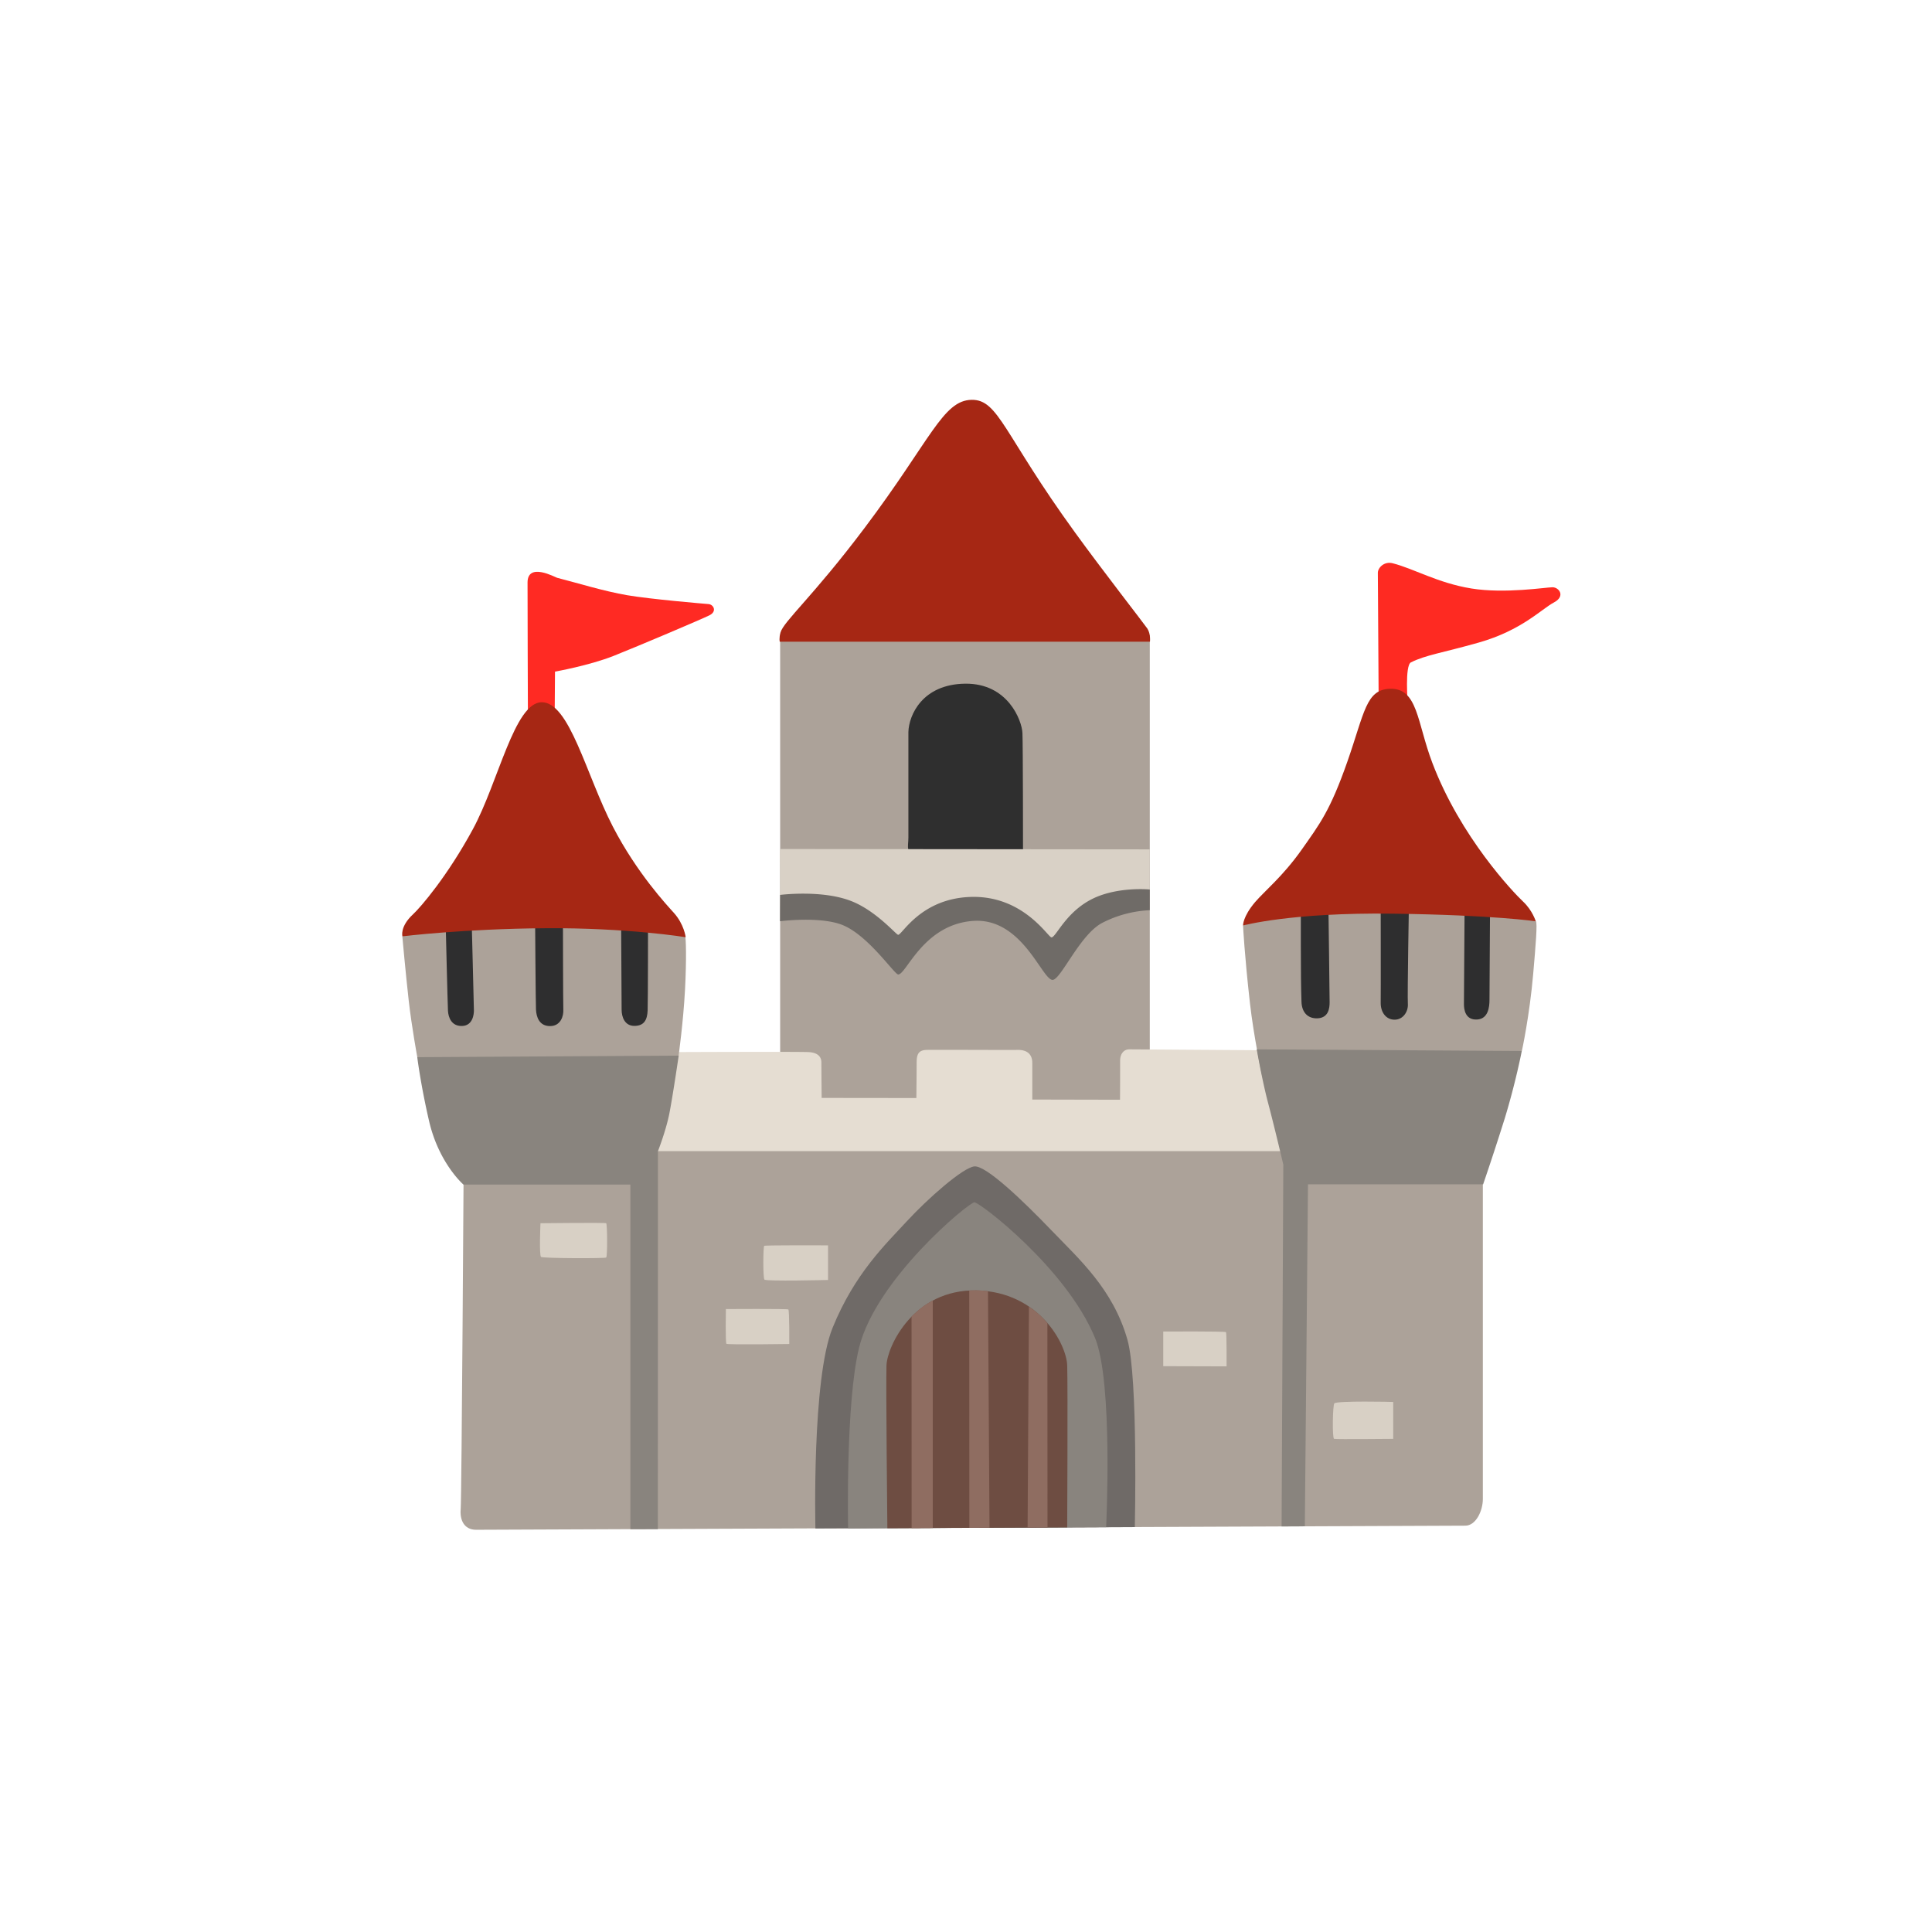 <svg width="71" height="70" viewBox="0 0 71 70" fill="none" xmlns="http://www.w3.org/2000/svg"><path d="M42.253 23.339H28.67v17.684h13.584V23.338Z" fill="#ACA299"/><path d="M35.71 14.693c-1.061.014-1.504 1.477-3.937 4.708-1.888 2.51-2.974 3.431-3.09 3.842-.06.218-.028.338-.028.338H42.26s.035-.278-.095-.482c-.087-.133-1.673-2.169-2.66-3.533-2.624-3.614-2.806-4.883-3.794-4.873Z" fill="#A62714"/><path d="M33.383 26.896v3.878c0 .355-.137.63.394.59.316-.024 3.818 0 3.818 0s0-3.976-.021-4.43c-.021-.453-.531-1.83-2.106-1.81-1.575.021-2.067 1.16-2.085 1.772Z" fill="#2F2F2F"/><path d="m28.665 31.2 13.588.013v1.48l-1.846.777-1.772 1.417-2.243-1.477s-1.592 0-1.673.06c-.077.06-1.772 1.537-1.772 1.537l-1.888-1.554-2.39-.556c0-.003-.015-1.684-.004-1.698Z" fill="#D9D1C6"/><path d="M28.665 33.854s1.498-.194 2.317.147c.945.394 1.888 1.81 2.028 1.81.3-.003.914-1.827 2.736-1.968 1.81-.14 2.538 2.145 2.931 2.166.3.014.992-1.639 1.811-2.085a4.224 4.224 0 0 1 1.765-.475v-.762s-1.122-.11-2.04.312c-1.033.478-1.398 1.438-1.57 1.449-.124.007-1.027-1.55-2.975-1.487-1.831.06-2.51 1.388-2.661 1.392-.067.003-.798-.872-1.709-1.234-1.083-.432-2.63-.232-2.63-.232l-.003.967Z" fill="#6F6B67"/><path d="m26.123 41.504-9.08.756s-.078 12.825-.113 13.2c-.035.377.112.757.566.757.453 0 35.975-.151 36.355-.151.38 0 .643-.531.643-.985v-12.03l-5.938-1.512-22.433-.035Z" fill="#ACA299"/><path d="M23.564 42.302h24.03l-1.006-3.705s-4.837-.035-5.087-.035c-.207 0-.34.172-.337.428a169.1 169.1 0 0 1-.004 1.424l-3.224-.007v-1.346c0-.324-.197-.489-.555-.478-.278.007-3.122-.01-3.34 0-.32.014-.355.203-.355.502 0 .3-.01 1.266-.01 1.266l-3.481-.004s-.01-1.146-.01-1.307c0-.159-.081-.359-.475-.377-.398-.02-5.017 0-5.017 0l-1.129 3.64Z" fill="#E5DDD2"/><path d="m51.355 31.97-5.674 2.042s.052 1.073.256 2.87c.134 1.184.433 2.604.433 2.604l5.396 1.392 4.163-2.26s.281-1.283.415-2.827c.091-1.044.161-1.884.098-1.937-.657-.534-5.087-1.884-5.087-1.884Zm-36.57 2.44s.127 1.403.236 2.366c.109.963.316 2.081.316 2.081l5.253 1.213 4.348-1.273s.172-1.223.236-2.422c.06-1.14.035-1.948.003-1.972-.095-.078-5.006-2.264-5.006-2.264l-5.386 2.27Z" fill="#ACA299"/><path d="m15.334 38.85 9.608-.057s-.218 1.49-.344 2.13c-.127.637-.419 1.382-.419 1.382l-.003 13.887-1.01.003V43.532h-6.134s-.907-.78-1.266-2.345c-.309-1.336-.432-2.338-.432-2.338Zm30.85-.288 9.741.06s-.218 1.138-.625 2.474a102.58 102.58 0 0 1-.795 2.426h-6.437l-.116 12.568-.854.004.063-13.296s-.32-1.368-.577-2.334c-.207-.799-.4-1.902-.4-1.902Z" fill="#89847E"/><path d="M47.805 33.172v1.596c0 .914.007 1.54.024 2.042.01.397.236.626.587.612.398-.018.447-.352.447-.587 0-.236-.046-3.685-.046-3.685l-1.012.022Zm2.935-.017s.006 3.427 0 3.684c-.008.352.19.633.51.633s.509-.306.488-.587c-.021-.282.042-3.85.042-3.85l-1.04.12Zm3.083.179s-.024 3.382-.024 3.568c0 .187.045.594.492.563.397-.028.447-.447.447-.728 0-.281.02-3.378.02-3.378l-.935-.025Z" fill="#2E2E2F"/><path d="M50.666 25.95s-.031-4.71-.031-4.9c0-.186.232-.429.541-.352.78.197 1.663.728 2.897.928 1.234.2 2.746-.045 2.981-.045.236 0 .492.327.046.562-.447.236-1.181 1.023-2.756 1.47-1.378.39-1.937.453-2.493.728-.232.116-.116 1.515-.116 1.515l-1.069.095Z" fill="#FE2A22"/><path d="M45.68 34.012s1.748-.485 5.503-.436c3.754.05 5.255.281 5.255.281s-.116-.397-.467-.727c-.352-.33-2.3-2.37-3.333-5.095-.566-1.487-.53-2.749-1.55-2.724-.893.024-.939.868-1.572 2.675-.633 1.807-1.012 2.289-1.69 3.252-.683.964-1.344 1.498-1.702 1.913-.457.538-.443.861-.443.861Z" fill="#A62714"/><path d="M16.375 33.79s.074 3.108.088 3.361c.014.222.12.566.52.552.401-.014.433-.446.433-.566 0-.12-.088-3.512-.088-3.512l-.953.165Zm3.29.022s.021 3.094.032 3.287c.014.281.123.608.517.608.393 0 .502-.372.488-.608-.01-.18-.014-3.301-.014-3.301l-1.023.014Zm3.161.024s.018 3.059.018 3.266c0 .281.12.598.467.598.362 0 .475-.222.489-.566.014-.345.014-3.242.014-3.242l-.988-.056Z" fill="#2E2E2F"/><path d="M19.401 26.443s-.017-4.866-.014-5.045c.01-.745 1.016-.183 1.087-.165.755.193 1.712.492 2.573.64.861.147 2.812.312 2.992.326.179.014.327.268.028.415-.299.148-2.62 1.132-3.512 1.487-.893.355-2.159.58-2.159.58l-.014 1.934-.98-.172Z" fill="#FF2A23"/><path d="M19.904 25.807c-.998.01-1.589 2.935-2.524 4.661-.935 1.727-1.92 2.87-2.2 3.13-.493.456-.391.811-.391.811s2.24-.277 5.256-.298c3.016-.021 5.154.33 5.154.33s-.057-.475-.433-.893c-.256-.285-1.36-1.462-2.246-3.175-.977-1.89-1.59-4.577-2.616-4.566Z" fill="#A62714"/><path d="M29.966 56.168s-.134-5.488.63-7.37c.811-2 1.957-3.079 2.724-3.912.77-.837 2.067-1.98 2.486-2.022.425-.045 1.782 1.252 2.837 2.352 1.002 1.044 2.264 2.155 2.791 4.022.394 1.392.27 6.88.27 6.88l-11.738.05Z" fill="#6F6A67"/><path d="M35.809 44.183c-.2 0-3.607 2.805-4.237 5.336-.502 2.032-.404 6.645-.404 6.645l9.482-.042s.263-5.323-.408-6.954c-1.051-2.556-4.233-4.985-4.433-4.985Z" fill="#89847E"/><path d="M32.61 56.16s-.056-5.283-.032-5.983c.025-.703 1.002-2.805 3.309-2.756 2.306.049 3.308 1.98 3.332 2.756.025.777 0 5.952 0 5.952l-6.609.032Z" fill="#6E4D42"/><path d="m33.502 56.157.777-.004v-8.367s-.316.183-.474.316c-.151.127-.306.282-.306.282l.003 7.773Zm2.121-.011-.004-8.722s.24-.01.348-.007c.148.007.341.035.341.035l.056 8.69-.741.004Zm2.19-8.131s.221.15.387.302c.144.134.291.31.291.31l.004 7.505-.731.004.049-8.121Z" fill="#8F6D61"/><path d="M42.749 50.205v-1.273s2.278-.014 2.306.022c.028.035.021 1.258.021 1.258l-2.327-.007Zm6.286 1.368c-.06.084-.081 1.283-.007 1.304.073.021 2.172 0 2.172 0V51.52c0-.004-2.092-.05-2.165.053ZM30.43 45.765v1.272s-2.282.056-2.338-.014c-.056-.07-.049-1.213-.007-1.24.042-.029 2.345-.018 2.345-.018Zm-3.755 2.341s2.254-.014 2.296.014c.042.028.035 1.27.035 1.27s-2.268.034-2.31-.008c-.042-.042-.02-1.276-.02-1.276Zm-6.813-3.153s-.053 1.188.021 1.237c.07.053 2.345.06 2.394.022.05-.04.042-1.227 0-1.26-.038-.027-2.415 0-2.415 0Z" fill="#D8D0C5"/></svg>